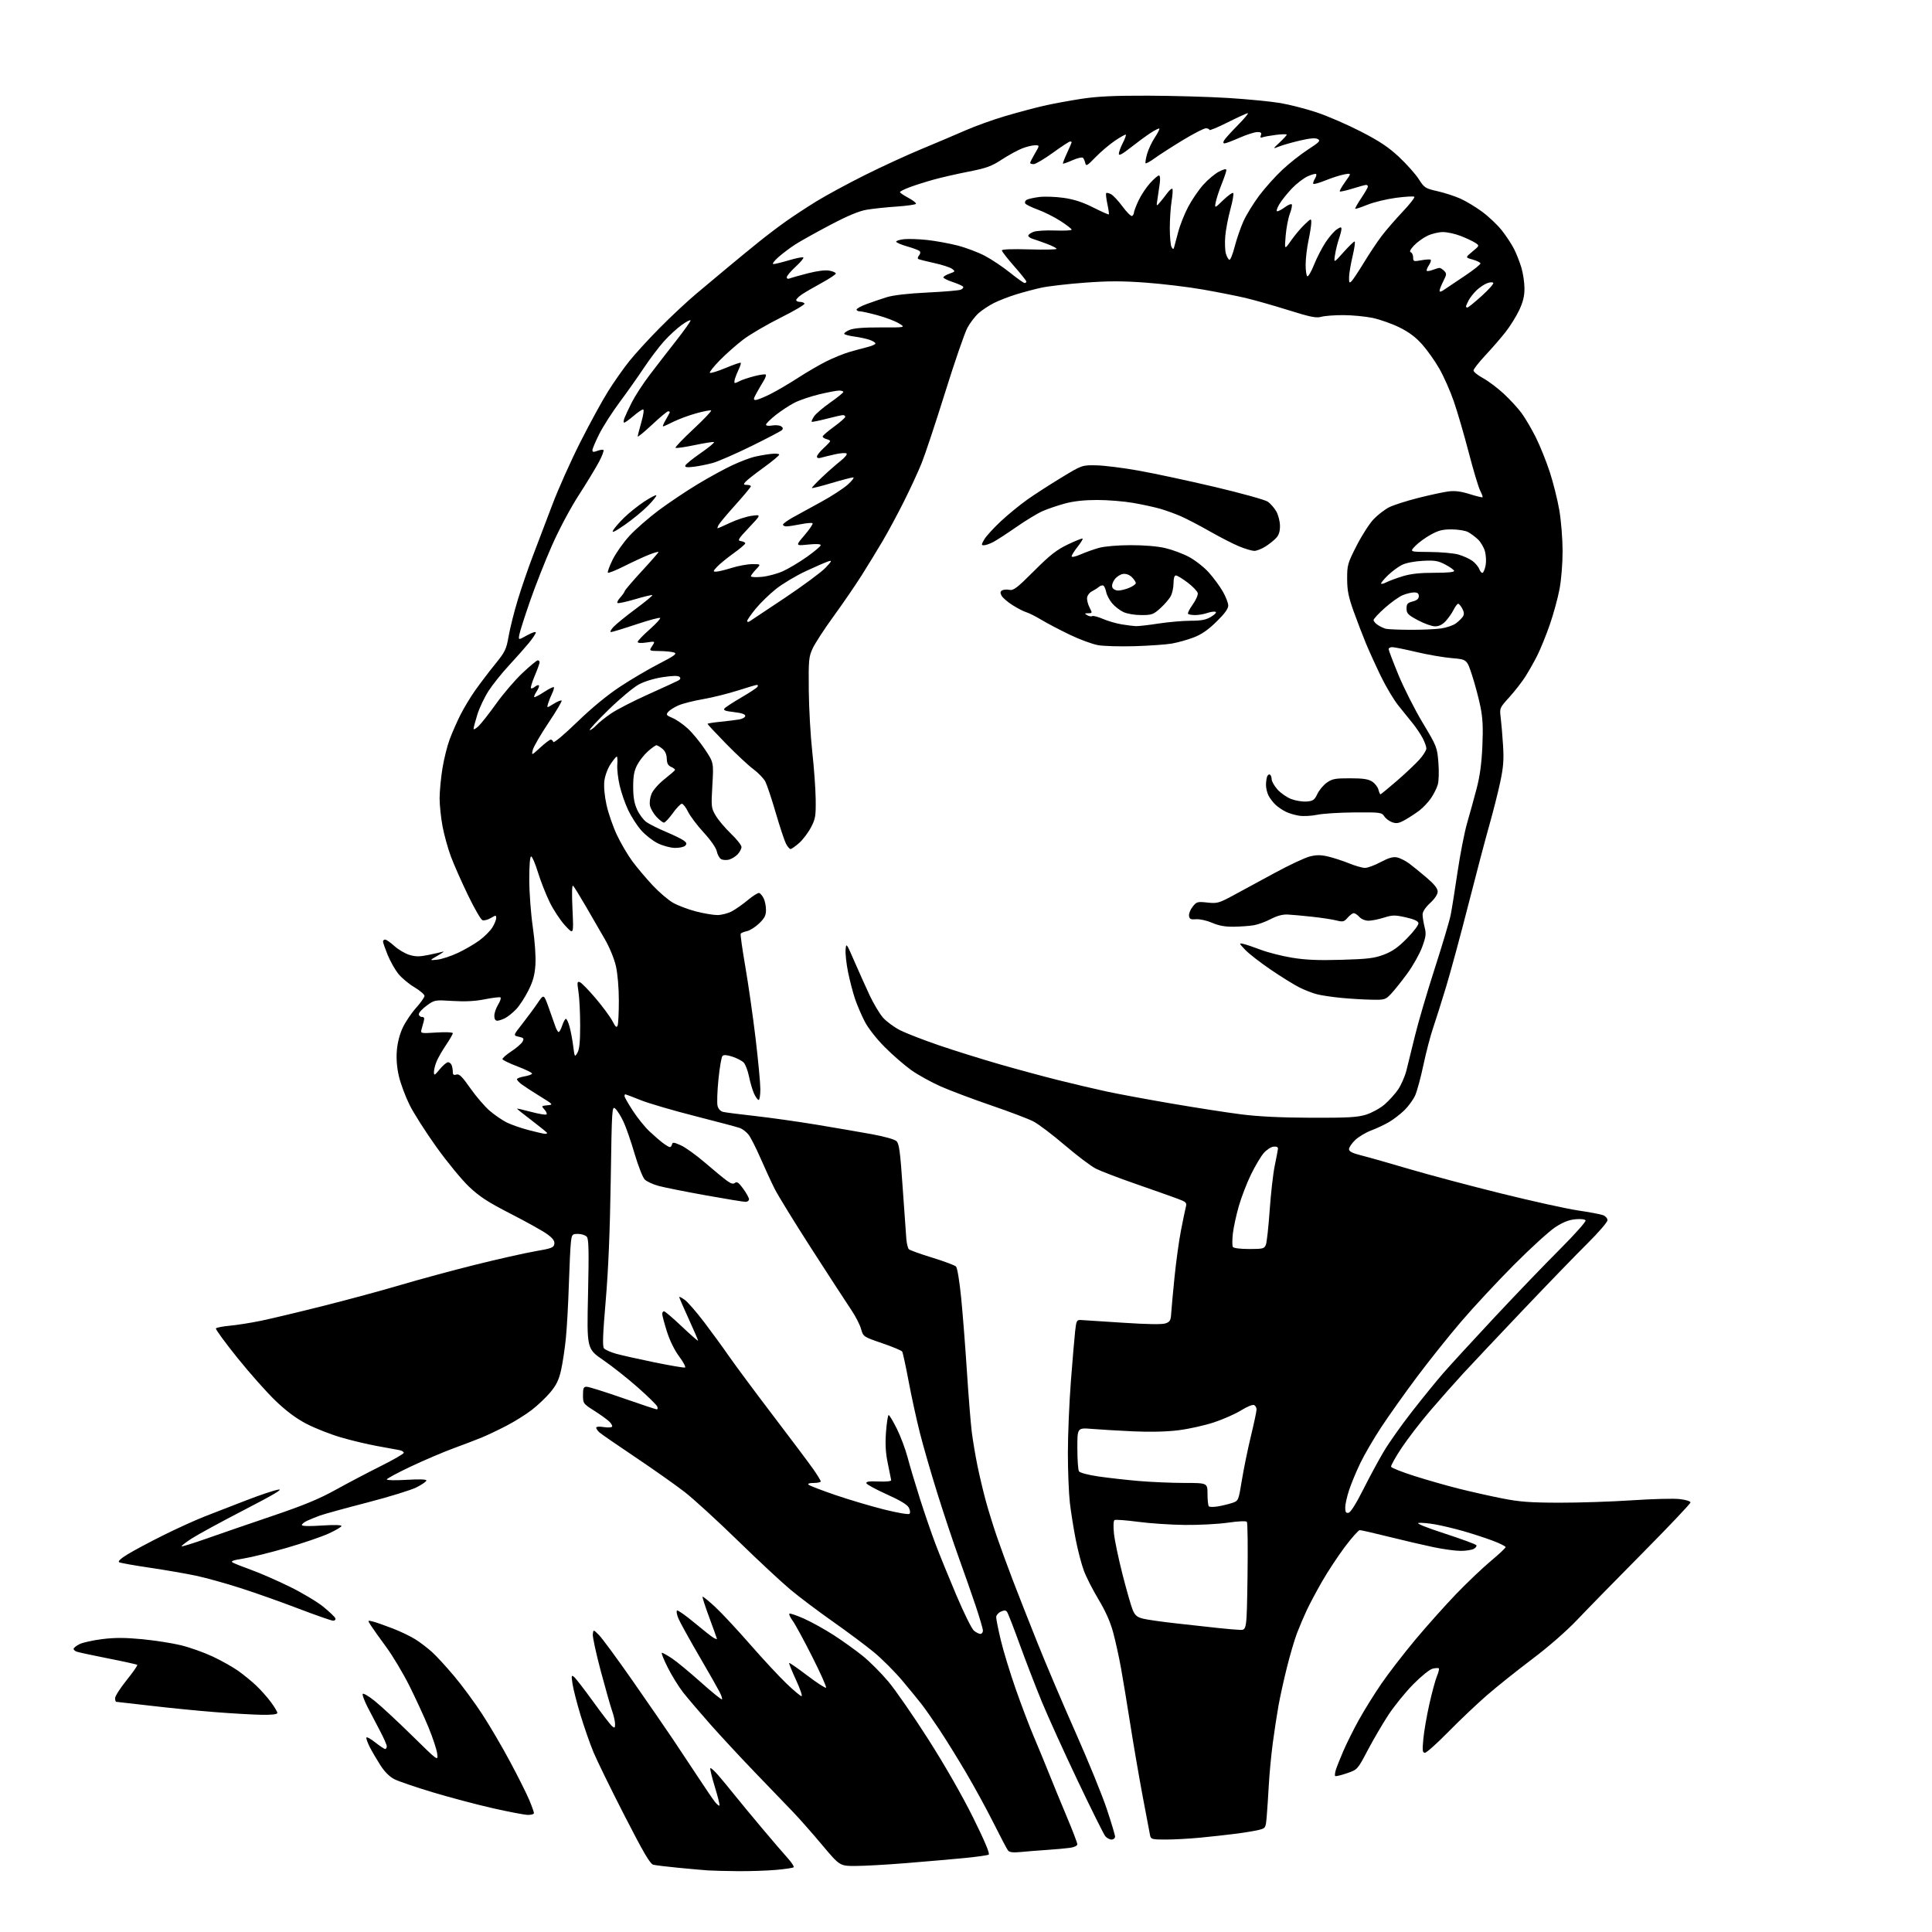 <?xml version="1.0" encoding="UTF-8" standalone="no"?>
<!-- Filename: 4018e4c2c5f3001c60cd56c075bc099b1ae4868152728f0d699adffb9a0318a6.svg -->
<!-- Created with https://svgstud.io -->
<svg
  version="1.1"
  xmlns="http://www.w3.org/2000/svg"
  xmlns:xlink="http://www.w3.org/1999/xlink"
  xmlns:svg="http://www.w3.org/2000/svg"
  xmlns:rdf="http://www.w3.org/1999/02/22-rdf-syntax-ns#"
  xmlns:cc="http://creativecommons.org/ns#"
  xmlns:dc="http://purl.org/dc/elements/1.1/"
  viewBox="0 0 1024 1024"
  width="1024"
  height="1024"
  role="img"
  aria-labelledby="titleID descID"
>
  <title id="titleID">celebrities</title>
  <desc id="descID">AI-generated SVG illustration: celebrities, created on https://svgstud.io</desc>

  <rect width="100%" height="100%" fill="white" />


  <path stroke="none" fill="black" fill-rule="evenodd" d="M391.00,991.75C384.68,991.70 377.48,991.51 375.00,991.34C372.52,991.16 365.55,990.55 359.50,989.96C353.45,989.38 347.50,988.65 346.28,988.35C344.57,987.92 341.12,982.04 330.96,962.23C323.75,948.17 316.34,933.02 314.50,928.57C312.66,924.12 309.59,915.31 307.67,908.99C305.76,902.67 303.86,895.25 303.45,892.50C302.77,887.99 302.85,887.63 304.30,888.84C305.18,889.57 309.73,895.45 314.40,901.91C319.07,908.38 323.59,914.24 324.45,914.95C325.78,916.06 326.00,915.89 326.00,913.75C326.00,912.37 325.30,909.28 324.45,906.88C323.60,904.47 320.88,894.90 318.40,885.61C315.92,876.32 314.03,867.57 314.20,866.17C314.50,863.63 314.50,863.63 317.50,866.64C319.15,868.30 327.07,879.07 335.11,890.58C343.14,902.09 352.89,916.23 356.77,922.00C360.65,927.77 366.77,937.00 370.38,942.50C373.98,948.00 377.82,953.62 378.90,954.99C379.98,956.35 381.07,957.25 381.32,956.99C381.58,956.72 380.48,952.27 378.88,947.09C377.29,941.92 376.22,937.45 376.50,937.17C376.78,936.89 378.70,938.61 380.76,941.00C382.82,943.39 386.69,948.08 389.37,951.43C392.04,954.77 398.57,962.66 403.87,968.96C409.16,975.26 415.25,982.36 417.40,984.73C419.54,987.10 421.00,989.33 420.65,989.68C420.30,990.04 416.07,990.67 411.25,991.09C406.44,991.51 397.32,991.81 391.00,991.75zM453.32,989.00C445.10,989.00 445.10,989.00 435.65,977.75C430.46,971.56 423.57,963.76 420.35,960.41C417.13,957.06 408.25,947.84 400.62,939.91C392.98,931.98 382.15,920.33 376.55,914.00C370.95,907.67 364.45,900.04 362.09,897.04C359.74,894.04 356.05,888.08 353.90,883.79C351.74,879.51 350.36,876.00 350.82,876.00C351.28,876.00 353.67,877.33 356.13,878.96C358.59,880.59 365.45,886.26 371.38,891.55C377.30,896.85 382.38,900.96 382.65,900.68C382.92,900.41 382.38,898.68 381.44,896.84C380.51,895.00 375.55,886.29 370.42,877.48C365.29,868.67 360.40,859.81 359.55,857.79C358.71,855.76 358.39,853.88 358.84,853.60C359.29,853.32 363.45,856.25 368.08,860.11C372.71,863.97 377.29,867.57 378.25,868.10C379.21,868.63 380.00,868.89 380.00,868.68C380.00,868.46 378.20,863.42 375.99,857.48C373.79,851.54 372.16,846.50 372.38,846.29C372.60,846.07 375.57,848.48 378.98,851.64C382.40,854.80 390.72,863.72 397.47,871.45C404.22,879.18 412.91,888.54 416.78,892.25C420.64,895.96 424.27,899.00 424.84,899.00C425.41,899.00 424.08,895.12 421.89,890.38C419.70,885.64 418.07,881.60 418.27,881.40C418.46,881.20 422.80,884.21 427.91,888.09C433.02,891.97 437.48,894.86 437.82,894.51C438.17,894.16 434.89,886.82 430.54,878.19C426.19,869.56 421.55,861.01 420.22,859.18C418.89,857.36 418.06,855.61 418.38,855.29C418.69,854.97 422.23,856.17 426.23,857.96C430.23,859.75 437.32,863.69 442.00,866.72C446.68,869.75 453.52,874.66 457.21,877.63C460.90,880.59 467.03,886.73 470.83,891.26C474.64,895.79 484.21,909.62 492.10,922.00C500.95,935.90 510.01,951.73 515.79,963.40C521.99,975.92 524.76,982.53 524.02,982.99C523.40,983.37 517.41,984.21 510.70,984.85C503.99,985.49 490.19,986.69 480.02,987.51C469.86,988.33 457.84,989.00 453.32,989.00zM540.94,981.61C536.97,982.00 535.06,981.77 534.30,980.83C533.71,980.10 530.29,973.62 526.70,966.44C523.11,959.25 516.51,947.16 512.05,939.58C507.58,931.99 501.18,921.67 497.83,916.64C494.48,911.61 490.35,905.70 488.65,903.50C486.96,901.30 482.30,895.61 478.30,890.85C474.31,886.09 467.54,879.31 463.27,875.78C459.00,872.25 449.20,864.93 441.50,859.52C433.80,854.11 423.68,846.49 419.01,842.59C414.33,838.69 401.73,826.95 391.00,816.50C380.28,806.05 367.64,794.50 362.94,790.84C358.23,787.18 346.53,778.92 336.94,772.48C327.35,766.05 318.71,760.09 317.75,759.24C316.79,758.39 316.00,757.25 316.00,756.72C316.00,756.14 317.62,756.00 319.94,756.37C322.11,756.72 324.12,756.62 324.41,756.15C324.70,755.68 323.94,754.37 322.72,753.26C321.50,752.14 317.91,749.58 314.75,747.58C309.15,744.03 309.00,743.82 309.00,739.47C309.00,735.72 309.31,735.00 310.93,735.00C312.00,735.00 320.61,737.70 330.08,741.00C339.55,744.30 347.67,747.00 348.12,747.00C348.57,747.00 348.68,746.32 348.36,745.49C348.04,744.67 343.44,740.14 338.14,735.45C332.84,730.75 324.57,724.20 319.76,720.90C311.02,714.90 311.02,714.90 311.67,686.00C312.18,663.19 312.05,656.76 311.04,655.55C310.33,654.70 308.26,654.00 306.44,654.00C303.29,654.00 303.10,654.21 302.61,658.25C302.32,660.59 301.82,670.83 301.50,681.00C301.18,691.17 300.46,704.00 299.90,709.50C299.35,715.00 298.21,722.54 297.37,726.25C296.19,731.43 294.87,734.15 291.67,737.97C289.38,740.71 284.94,744.92 281.82,747.32C278.70,749.73 272.62,753.52 268.32,755.74C264.02,757.97 258.25,760.71 255.50,761.84C252.75,762.98 246.00,765.56 240.50,767.58C235.00,769.60 224.76,773.97 217.75,777.28C210.74,780.59 205.00,783.68 205.00,784.14C205.00,784.60 209.72,784.69 215.50,784.34C222.18,783.93 226.00,784.06 226.00,784.68C226.00,785.23 223.64,786.87 220.75,788.33C217.86,789.79 206.05,793.42 194.50,796.41C182.95,799.39 171.70,802.50 169.50,803.30C167.30,804.11 164.26,805.35 162.75,806.05C161.24,806.75 160.00,807.76 160.00,808.30C160.00,808.91 163.86,809.01 170.50,808.57C176.73,808.15 181.00,808.24 181.00,808.79C181.00,809.29 177.96,811.09 174.25,812.79C170.54,814.49 160.53,817.91 152.00,820.38C143.47,822.85 133.16,825.41 129.09,826.05C123.30,826.98 122.06,827.45 123.44,828.23C124.41,828.77 128.87,830.53 133.35,832.15C137.83,833.76 146.90,837.72 153.50,840.96C160.10,844.19 168.17,849.01 171.43,851.67C174.68,854.33 177.53,857.06 177.76,857.75C177.98,858.44 177.45,859.00 176.57,859.00C175.69,859.00 167.44,856.12 158.24,852.61C149.03,849.09 135.19,844.18 127.47,841.71C119.76,839.23 109.19,836.29 103.97,835.18C98.76,834.07 87.75,832.16 79.50,830.94C71.25,829.73 63.91,828.42 63.19,828.04C62.33,827.59 63.86,826.14 67.69,823.79C70.89,821.83 79.35,817.31 86.50,813.75C93.65,810.19 103.55,805.69 108.50,803.75C113.45,801.82 123.35,797.98 130.50,795.21C137.65,792.44 145.30,789.88 147.50,789.53C150.38,789.06 145.34,792.06 129.50,800.25C117.40,806.51 104.88,813.32 101.67,815.40C98.46,817.47 96.02,819.36 96.25,819.59C96.48,819.81 102.48,817.95 109.58,815.45C116.69,812.94 132.37,807.55 144.43,803.46C161.02,797.84 169.19,794.46 177.93,789.61C184.30,786.09 195.01,780.45 201.75,777.09C208.49,773.73 214.00,770.55 214.00,770.01C214.00,769.48 212.99,768.84 211.75,768.60C210.51,768.35 205.22,767.39 200.00,766.45C194.78,765.51 186.00,763.42 180.50,761.79C175.00,760.17 166.90,756.97 162.50,754.69C157.02,751.84 151.86,748.01 146.12,742.52C141.51,738.11 132.38,727.84 125.84,719.70C119.30,711.56 114.17,704.54 114.44,704.10C114.71,703.65 118.04,703.00 121.83,702.65C125.62,702.30 133.03,701.13 138.30,700.04C143.56,698.96 158.59,695.37 171.69,692.07C184.78,688.77 203.15,683.80 212.50,681.01C221.85,678.23 239.40,673.48 251.50,670.45C263.60,667.43 278.00,664.18 283.50,663.23C292.41,661.69 293.53,661.26 293.81,659.30C294.04,657.69 293.02,656.31 289.98,654.10C287.71,652.45 279.05,647.62 270.75,643.37C258.71,637.20 254.25,634.31 248.71,629.09C244.89,625.48 237.08,616.00 231.36,608.02C225.64,600.03 219.18,589.90 217.02,585.50C214.85,581.10 212.34,574.35 211.44,570.50C210.35,565.85 209.98,561.26 210.33,556.82C210.67,552.65 211.85,548.08 213.48,544.63C214.92,541.60 218.10,536.89 220.55,534.16C223.00,531.44 225.00,528.59 225.00,527.84C225.00,527.08 222.56,525.01 219.58,523.22C216.59,521.44 212.74,518.20 211.02,516.03C209.30,513.85 206.79,509.37 205.44,506.06C204.10,502.75 203.00,499.58 203.00,499.02C203.00,498.46 203.51,498.00 204.13,498.00C204.75,498.00 206.97,499.55 209.07,501.44C211.16,503.33 214.74,505.44 217.02,506.12C220.31,507.11 222.39,507.11 227.13,506.13C230.41,505.46 233.86,504.67 234.79,504.39C235.73,504.11 234.47,505.06 232.00,506.49C227.50,509.09 227.50,509.09 231.75,508.64C234.08,508.39 238.98,506.80 242.62,505.09C246.26,503.39 251.42,500.40 254.07,498.45C256.72,496.50 259.82,493.41 260.95,491.59C262.08,489.76 263.00,487.50 263.00,486.58C263.00,484.99 262.82,485.00 260.11,486.59C258.52,487.53 256.53,488.03 255.69,487.71C254.84,487.39 251.37,481.36 247.97,474.31C244.57,467.26 240.51,458.08 238.96,453.91C237.41,449.74 235.43,442.60 234.57,438.05C233.71,433.50 233.00,426.79 233.00,423.14C233.01,419.49 233.68,412.35 234.50,407.27C235.33,402.19 237.07,395.21 238.37,391.76C239.67,388.30 242.20,382.55 243.98,378.99C245.77,375.42 249.29,369.57 251.80,366.00C254.32,362.43 259.05,356.20 262.31,352.17C267.77,345.44 268.36,344.22 269.59,337.17C270.32,332.95 272.50,324.29 274.44,317.91C276.37,311.54 280.01,300.96 282.52,294.41C285.04,287.86 289.64,275.75 292.75,267.50C295.86,259.25 302.50,244.40 307.50,234.50C312.50,224.60 319.13,212.45 322.24,207.50C325.34,202.55 330.39,195.35 333.47,191.50C336.54,187.65 343.88,179.63 349.78,173.67C355.68,167.72 364.32,159.64 369.00,155.72C373.68,151.80 381.32,145.40 386.00,141.50C390.68,137.60 397.88,131.69 402.00,128.37C406.12,125.04 412.65,120.09 416.50,117.36C420.35,114.63 427.61,109.86 432.64,106.76C437.67,103.66 449.13,97.44 458.10,92.95C467.08,88.46 480.74,82.16 488.46,78.97C496.18,75.77 506.66,71.32 511.75,69.09C516.84,66.85 526.29,63.45 532.75,61.54C539.21,59.64 548.33,57.20 553.00,56.12C557.67,55.04 566.67,53.37 573.00,52.40C581.71,51.07 590.32,50.66 608.50,50.71C621.70,50.75 640.83,51.30 651.00,51.93C661.17,52.57 673.55,53.77 678.50,54.60C683.45,55.44 692.19,57.68 697.92,59.59C703.64,61.49 714.15,66.05 721.26,69.71C731.16,74.80 735.90,77.96 741.49,83.18C745.51,86.94 750.21,92.21 751.94,94.90C754.92,99.55 755.43,99.88 761.85,101.33C765.58,102.17 771.07,103.95 774.06,105.29C777.05,106.63 782.29,109.79 785.69,112.32C789.10,114.84 793.74,119.26 796.02,122.14C798.30,125.03 801.20,129.43 802.47,131.94C803.74,134.45 805.50,138.94 806.39,141.93C807.27,144.92 808.00,149.87 808.00,152.93C808.00,156.99 807.22,160.13 805.15,164.50C803.58,167.80 800.35,172.97 797.97,176.00C795.60,179.03 790.81,184.55 787.33,188.27C783.85,191.99 781.00,195.63 781.00,196.36C781.00,197.09 783.26,198.91 786.03,200.42C788.79,201.92 793.73,205.63 797.01,208.67C800.28,211.70 804.55,216.34 806.48,218.97C808.42,221.61 811.80,227.37 814.00,231.77C816.20,236.16 819.53,244.43 821.40,250.13C823.26,255.83 825.55,265.00 826.49,270.50C827.42,276.00 828.20,285.68 828.21,292.00C828.22,298.56 827.52,307.25 826.58,312.24C825.68,317.05 823.34,325.57 821.39,331.18C819.44,336.78 816.47,344.10 814.79,347.43C813.11,350.77 810.24,355.83 808.43,358.67C806.62,361.51 802.80,366.41 799.95,369.55C794.81,375.23 794.78,375.31 795.41,380.39C795.76,383.20 796.31,389.82 796.65,395.10C797.13,402.82 796.83,406.67 795.11,414.71C793.93,420.22 791.38,430.30 789.44,437.11C787.50,443.92 782.52,462.77 778.38,479.00C774.25,495.23 768.88,515.02 766.47,523.00C764.05,530.98 760.93,540.84 759.54,544.92C758.14,549.01 755.86,557.76 754.46,564.36C753.07,570.97 751.10,578.24 750.10,580.51C749.09,582.78 746.52,586.34 744.39,588.42C742.25,590.50 738.59,593.32 736.24,594.70C733.90,596.07 729.63,598.09 726.74,599.17C723.86,600.26 720.04,602.55 718.25,604.27C716.46,605.99 715.00,608.15 715.00,609.07C715.00,610.32 716.76,611.20 721.73,612.45C725.43,613.38 736.79,616.60 746.98,619.62C757.17,622.63 779.00,628.44 795.50,632.53C812.00,636.62 830.41,640.69 836.42,641.57C842.43,642.46 848.39,643.58 849.67,644.07C850.95,644.55 852.00,645.76 852.00,646.74C852.00,647.73 847.23,653.25 841.41,659.02C835.58,664.78 820.17,680.71 807.16,694.40C794.15,708.10 779.94,723.17 775.58,727.90C771.23,732.63 763.42,741.44 758.24,747.49C753.06,753.53 746.15,762.50 742.89,767.41C739.62,772.33 737.11,776.83 737.30,777.41C737.50,778.00 743.02,780.19 749.58,782.28C756.14,784.37 766.67,787.39 773.00,788.98C779.33,790.57 789.67,792.90 796.00,794.15C805.46,796.02 810.88,796.43 826.50,796.46C836.95,796.48 854.27,795.91 865.00,795.19C875.73,794.46 887.09,794.17 890.25,794.54C893.46,794.90 896.00,795.69 896.00,796.32C896.00,796.94 884.63,808.94 870.74,822.98C856.84,837.01 841.20,853.00 835.98,858.50C830.23,864.56 820.77,872.81 811.99,879.43C804.02,885.44 793.23,894.07 788.00,898.61C782.77,903.15 773.62,911.85 767.64,917.93C761.67,924.02 756.10,929.00 755.25,929.00C753.95,929.00 753.81,927.90 754.39,921.75C754.75,917.76 756.19,909.44 757.58,903.25C758.96,897.07 760.78,890.38 761.61,888.40C762.44,886.41 762.89,884.55 762.61,884.27C762.32,883.99 760.83,884.07 759.30,884.44C757.71,884.83 753.25,888.44 748.95,892.81C744.80,897.04 738.90,904.33 735.84,909.00C732.78,913.67 727.85,922.10 724.89,927.72C719.50,937.94 719.50,937.94 713.83,939.88C710.70,940.95 707.93,941.60 707.67,941.33C707.40,941.07 707.55,939.65 707.99,938.17C708.43,936.70 710.23,932.16 711.99,928.08C713.75,924.00 717.46,916.57 720.22,911.58C722.99,906.59 728.33,898.00 732.09,892.50C735.85,887.00 744.00,876.43 750.21,869.00C756.42,861.58 766.22,850.62 771.99,844.64C777.77,838.66 785.98,830.85 790.24,827.30C794.51,823.74 798.00,820.46 798.00,820.00C798.00,819.55 794.96,818.03 791.25,816.63C787.54,815.22 780.55,812.95 775.72,811.56C770.90,810.18 764.08,808.55 760.58,807.94C757.08,807.33 753.16,806.99 751.86,807.18C750.41,807.39 755.75,809.56 765.72,812.81C774.64,815.71 782.19,818.50 782.50,818.99C782.80,819.49 782.17,820.37 781.09,820.95C780.01,821.53 776.90,822.00 774.18,822.00C771.45,822.00 765.01,821.12 759.86,820.05C754.71,818.98 744.09,816.50 736.25,814.55C728.41,812.60 721.43,811.00 720.73,811.00C720.03,811.00 716.46,815.01 712.79,819.90C709.12,824.80 703.71,833.01 700.76,838.15C697.81,843.29 694.13,850.20 692.58,853.50C691.03,856.80 688.70,862.29 687.40,865.70C686.11,869.11 683.73,877.21 682.11,883.70C680.48,890.19 678.47,899.33 677.63,904.00C676.79,908.67 675.42,917.67 674.58,924.00C673.75,930.33 672.81,940.23 672.50,946.00C672.18,951.77 671.68,959.30 671.39,962.73C670.85,968.93 670.82,968.97 667.17,969.90C665.15,970.41 659.67,971.32 655.00,971.92C650.33,972.52 641.84,973.45 636.14,974.00C630.45,974.55 622.24,975.00 617.91,975.00C610.55,975.00 610.01,974.85 609.56,972.75C609.30,971.51 607.48,961.95 605.53,951.50C603.58,941.05 600.64,923.92 599.00,913.43C597.35,902.94 595.16,889.66 594.12,883.93C593.08,878.19 591.23,869.76 589.99,865.19C588.50,859.66 585.92,853.86 582.28,847.82C579.28,842.83 575.78,835.99 574.52,832.62C573.25,829.26 571.29,821.77 570.16,816.00C569.02,810.23 567.63,801.45 567.05,796.50C566.48,791.55 566.00,779.67 566.00,770.09C566.00,760.52 566.72,743.42 567.59,732.09C568.46,720.77 569.48,708.80 569.85,705.50C570.48,699.90 570.69,699.51 573.01,699.64C574.38,699.72 584.39,700.37 595.26,701.08C608.24,701.94 615.95,702.05 617.76,701.42C620.13,700.59 620.54,699.86 620.77,695.98C620.92,693.52 621.72,684.81 622.55,676.64C623.38,668.47 624.90,657.44 625.94,652.14C626.97,646.84 628.12,641.31 628.49,639.85C629.12,637.38 628.81,637.07 623.83,635.23C620.90,634.14 611.08,630.67 602.00,627.51C592.92,624.36 583.39,620.71 580.82,619.41C578.25,618.10 570.82,612.49 564.32,606.94C557.82,601.38 550.31,595.71 547.64,594.34C544.97,592.98 534.95,589.18 525.38,585.90C515.81,582.63 503.82,578.12 498.74,575.89C493.66,573.65 486.58,569.74 483.00,567.20C479.43,564.66 473.12,559.18 468.99,555.04C464.59,550.62 460.19,545.02 458.36,541.50C456.65,538.20 454.32,532.78 453.19,529.45C452.07,526.13 450.41,519.77 449.50,515.32C448.60,510.87 448.01,505.49 448.18,503.37C448.49,499.61 448.62,499.78 452.83,509.50C455.22,515.00 458.87,523.13 460.94,527.56C463.02,531.99 466.21,537.31 468.02,539.38C469.84,541.44 473.95,544.46 477.15,546.08C480.35,547.69 489.61,551.28 497.74,554.06C505.86,556.83 520.15,561.30 529.50,564.00C538.85,566.69 552.97,570.51 560.88,572.49C568.78,574.47 580.26,577.17 586.38,578.49C592.49,579.81 608.08,582.70 621.00,584.91C633.92,587.13 650.58,589.71 658.00,590.65C667.09,591.80 679.18,592.38 695.00,592.43C714.52,592.49 719.44,592.21 724.03,590.79C727.07,589.84 731.46,587.44 733.79,585.45C736.12,583.45 739.35,579.89 740.97,577.54C742.59,575.18 744.60,570.61 745.43,567.38C746.27,564.14 748.30,555.88 749.96,549.00C751.62,542.12 756.31,526.15 760.38,513.50C764.46,500.85 768.28,488.02 768.88,485.00C769.48,481.98 771.12,471.73 772.52,462.24C773.92,452.75 776.21,441.05 777.60,436.24C779.00,431.43 781.26,423.23 782.63,418.00C784.38,411.33 785.29,404.62 785.69,395.46C786.13,385.52 785.88,380.53 784.64,374.46C783.75,370.08 781.78,362.68 780.26,358.00C777.50,349.50 777.50,349.50 769.50,348.82C765.10,348.45 756.62,346.99 750.66,345.57C744.70,344.16 738.96,343.00 737.91,343.00C736.86,343.00 736.00,343.47 736.00,344.04C736.00,344.61 738.34,350.75 741.19,357.68C744.05,364.61 749.83,376.04 754.05,383.08C761.55,395.60 761.73,396.07 762.38,404.19C762.75,408.92 762.61,413.97 762.04,415.91C761.49,417.79 759.86,421.04 758.41,423.13C756.96,425.22 754.23,428.11 752.35,429.55C750.47,430.98 747.09,433.20 744.83,434.48C741.52,436.37 740.21,436.62 737.94,435.83C736.39,435.29 734.49,433.87 733.71,432.68C732.35,430.60 731.62,430.50 717.89,430.60C709.98,430.66 701.09,431.22 698.14,431.85C695.20,432.47 690.92,432.70 688.64,432.36C686.36,432.01 683.15,431.06 681.50,430.24C679.85,429.43 677.44,427.81 676.15,426.63C674.87,425.46 673.18,423.28 672.40,421.80C671.63,420.31 671.00,417.76 671.00,416.13C671.00,414.50 671.27,412.45 671.60,411.59C671.94,410.72 672.61,410.26 673.10,410.56C673.60,410.87 674.00,411.98 674.00,413.02C674.00,414.07 675.37,416.49 677.05,418.40C678.72,420.31 682.02,422.61 684.38,423.51C686.73,424.41 690.42,425.00 692.58,424.82C695.98,424.54 696.72,424.02 698.21,420.84C699.16,418.83 701.41,416.13 703.21,414.84C706.08,412.80 707.65,412.50 715.56,412.51C722.50,412.52 725.25,412.93 727.29,414.27C728.76,415.24 730.25,417.14 730.59,418.51C730.94,419.88 731.42,421.00 731.67,421.00C731.92,421.00 735.81,417.81 740.31,413.92C744.82,410.02 750.19,404.96 752.25,402.67C754.31,400.38 756.00,397.69 756.00,396.71C756.00,395.73 755.11,393.25 754.03,391.21C752.95,389.17 750.59,385.65 748.78,383.40C746.98,381.14 743.56,376.90 741.18,373.97C738.81,371.04 734.66,364.11 731.97,358.57C729.28,353.03 725.67,345.12 723.97,341.00C722.26,336.88 719.33,329.23 717.45,324.00C714.71,316.35 714.04,313.00 714.02,306.80C714.00,299.50 714.27,298.57 719.04,289.21C721.81,283.77 725.88,277.45 728.07,275.16C730.27,272.88 733.94,270.05 736.22,268.89C738.51,267.72 745.44,265.49 751.63,263.93C757.81,262.36 765.04,260.81 767.69,260.47C771.15,260.03 774.31,260.42 778.96,261.89C782.51,263.00 785.58,263.75 785.78,263.55C785.98,263.35 785.41,261.77 784.52,260.04C783.62,258.30 780.89,249.18 778.44,239.76C775.99,230.34 772.43,218.16 770.54,212.70C768.65,207.24 765.20,199.45 762.87,195.39C760.54,191.32 756.45,185.54 753.76,182.53C750.36,178.71 746.71,175.98 741.69,173.51C737.74,171.57 731.35,169.31 727.50,168.50C723.65,167.70 716.67,167.03 711.99,167.02C707.31,167.01 702.05,167.41 700.29,167.92C697.66,168.67 694.54,168.04 682.80,164.36C674.93,161.90 664.68,158.99 660.01,157.89C655.34,156.80 645.22,154.80 637.51,153.45C629.80,152.09 616.19,150.46 607.25,149.80C594.61,148.88 587.39,148.89 574.75,149.84C565.81,150.51 555.58,151.70 552.00,152.47C548.42,153.25 542.35,154.86 538.50,156.06C534.65,157.25 529.38,159.30 526.79,160.61C524.19,161.92 520.57,164.32 518.73,165.93C516.90,167.54 514.21,171.03 512.77,173.68C511.33,176.33 506.01,191.73 500.97,207.89C495.92,224.06 490.30,240.98 488.48,245.49C486.66,250.00 482.45,259.11 479.13,265.73C475.82,272.35 470.76,281.76 467.89,286.63C465.02,291.51 459.97,299.77 456.66,305.00C453.35,310.23 446.67,319.97 441.81,326.65C436.95,333.34 431.97,340.99 430.74,343.65C428.66,348.14 428.51,349.79 428.67,366.00C428.77,375.62 429.60,390.25 430.52,398.50C431.44,406.75 432.25,418.00 432.33,423.50C432.45,432.55 432.21,433.99 429.80,438.59C428.33,441.39 425.51,445.10 423.53,446.84C421.55,448.58 419.51,450.00 418.99,450.00C418.47,450.00 417.38,448.71 416.56,447.12C415.75,445.54 413.32,438.20 411.16,430.82C409.01,423.43 406.53,416.00 405.66,414.30C404.78,412.60 401.91,409.62 399.28,407.66C396.65,405.71 390.11,399.61 384.75,394.11C379.39,388.61 375.00,383.91 375.00,383.67C375.00,383.43 378.04,382.93 381.75,382.56C385.46,382.19 389.96,381.64 391.75,381.33C393.54,381.03 395.00,380.17 395.00,379.44C395.00,378.54 393.01,377.87 388.99,377.42C384.35,376.89 383.21,376.45 384.01,375.49C384.57,374.81 388.60,372.18 392.94,369.66C397.29,367.13 401.13,364.60 401.48,364.03C401.83,363.46 401.72,363.00 401.23,363.00C400.74,363.00 396.14,364.35 391.01,366.00C385.89,367.64 377.60,369.70 372.60,370.57C367.59,371.43 361.70,372.93 359.50,373.91C357.30,374.88 354.88,376.42 354.13,377.34C352.91,378.81 353.17,379.17 356.45,380.54C358.47,381.39 362.14,383.93 364.59,386.19C367.04,388.45 371.12,393.42 373.66,397.24C378.27,404.18 378.27,404.18 377.57,416.14C376.90,427.70 376.96,428.25 379.35,432.30C380.71,434.61 384.34,438.91 387.41,441.85C390.49,444.80 393.00,447.98 393.00,448.92C393.00,449.85 392.09,451.60 390.97,452.80C389.86,454.00 387.76,455.27 386.32,455.64C384.87,456.00 382.98,455.85 382.12,455.30C381.25,454.76 380.26,452.91 379.91,451.21C379.53,449.37 376.72,445.33 373.02,441.30C369.58,437.56 365.83,432.59 364.68,430.25C363.54,427.91 362.06,426.00 361.39,426.00C360.73,426.00 358.57,428.25 356.60,431.00C354.62,433.75 352.51,436.00 351.90,436.00C351.30,436.00 349.53,434.64 347.97,432.97C346.42,431.31 344.86,428.65 344.52,427.08C344.15,425.40 344.50,422.75 345.35,420.70C346.18,418.72 349.15,415.36 352.16,412.99C355.10,410.67 357.61,408.49 357.75,408.13C357.89,407.77 356.99,407.03 355.75,406.49C354.08,405.76 353.47,404.61 353.40,402.08C353.33,399.82 352.53,398.04 351.04,396.83C349.80,395.82 348.39,395.00 347.92,395.00C347.45,395.00 345.45,396.42 343.48,398.16C341.50,399.89 338.92,403.15 337.74,405.41C336.11,408.53 335.60,411.29 335.60,417.00C335.60,422.45 336.16,425.75 337.67,429.09C338.81,431.62 341.04,434.60 342.62,435.72C344.21,436.84 348.88,439.17 353.00,440.91C357.12,442.64 361.38,444.72 362.45,445.53C364.00,446.71 364.14,447.26 363.15,448.25C362.46,448.94 359.98,449.46 357.63,449.41C355.28,449.36 351.19,448.24 348.55,446.92C345.91,445.60 341.99,442.52 339.84,440.08C337.69,437.64 334.60,432.86 332.99,429.47C331.37,426.08 329.32,420.19 328.44,416.40C327.56,412.60 326.99,407.59 327.18,405.25C327.36,402.91 327.23,401.00 326.89,401.00C326.55,401.00 325.06,402.83 323.58,405.06C322.04,407.39 320.65,411.18 320.32,413.95C319.97,416.91 320.42,421.81 321.47,426.64C322.42,430.96 324.89,438.10 326.95,442.50C329.02,446.90 332.74,453.23 335.22,456.57C337.70,459.91 342.52,465.62 345.94,469.27C349.35,472.92 354.25,477.10 356.82,478.54C359.40,479.99 364.83,482.04 368.91,483.09C372.99,484.14 378.07,485.00 380.20,485.00C382.33,485.00 385.75,484.13 387.79,483.07C389.83,482.01 393.70,479.29 396.40,477.03C399.09,474.78 401.79,473.10 402.40,473.30C403.00,473.49 404.06,474.75 404.74,476.08C405.41,477.41 405.98,480.17 405.99,482.20C406.00,485.15 405.27,486.62 402.41,489.39C400.43,491.31 397.51,493.17 395.92,493.52C394.33,493.87 392.82,494.48 392.58,494.87C392.34,495.26 393.45,503.16 395.05,512.43C396.65,521.69 399.09,538.78 400.48,550.40C401.86,562.03 403.00,574.12 403.00,577.27C403.00,580.42 402.60,583.00 402.11,583.00C401.63,583.00 400.55,581.54 399.71,579.75C398.88,577.96 397.66,573.87 397.01,570.66C396.36,567.45 395.07,564.07 394.15,563.15C393.23,562.23 390.56,560.84 388.21,560.07C385.35,559.12 383.61,558.99 382.93,559.67C382.38,560.22 381.42,565.81 380.79,572.09C380.16,578.36 379.95,584.69 380.32,586.14C380.72,587.74 381.87,588.99 383.24,589.32C384.48,589.63 392.02,590.60 400.00,591.48C407.98,592.37 422.60,594.43 432.50,596.06C442.40,597.70 455.68,599.98 462.00,601.13C468.85,602.38 474.18,603.89 475.19,604.86C476.57,606.21 477.16,610.63 478.44,629.50C479.31,642.15 480.18,654.45 480.39,656.84C480.60,659.22 481.20,661.60 481.72,662.12C482.24,662.64 487.80,664.64 494.08,666.57C500.36,668.50 506.04,670.62 506.71,671.29C507.40,671.97 508.58,679.22 509.45,688.00C510.29,696.52 511.66,714.08 512.49,727.00C513.33,739.92 514.48,754.24 515.04,758.82C515.61,763.39 516.97,771.49 518.06,776.82C519.15,782.14 521.14,790.55 522.49,795.50C523.84,800.45 526.49,809.00 528.38,814.50C530.27,820.00 534.06,830.35 536.79,837.50C539.53,844.65 545.42,859.64 549.90,870.82C554.37,881.99 563.46,903.37 570.10,918.31C576.74,933.26 584.16,951.44 586.59,958.71C589.01,965.97 591.00,972.61 591.00,973.46C591.00,974.31 590.17,975.00 589.15,975.00C588.14,975.00 586.65,974.21 585.84,973.25C585.03,972.29 578.48,959.12 571.28,944.00C564.08,928.88 555.50,909.98 552.21,902.00C548.93,894.02 543.63,880.30 540.44,871.50C537.25,862.70 534.24,854.96 533.74,854.31C533.07,853.41 532.24,853.39 530.42,854.22C529.09,854.82 528.00,856.15 528.00,857.17C528.00,858.18 529.09,863.63 530.43,869.26C531.76,874.89 535.31,886.52 538.31,895.10C541.31,903.68 545.65,915.11 547.95,920.49C550.25,925.88 553.87,934.67 556.01,940.02C558.14,945.38 562.39,955.70 565.44,962.96C568.50,970.21 571.00,976.75 571.00,977.49C571.00,978.27 569.44,979.05 567.25,979.37C565.19,979.67 559.67,980.17 555.00,980.49C550.33,980.80 544.00,981.30 540.94,981.61zM279.75,961.93C277.96,961.90 269.52,960.28 261.00,958.35C252.47,956.41 238.17,952.61 229.21,949.91C220.25,947.21 211.15,944.10 208.99,942.99C206.45,941.70 203.82,939.06 201.58,935.55C199.67,932.57 197.15,928.26 195.99,925.99C194.83,923.71 194.02,921.44 194.19,920.95C194.36,920.45 196.48,921.61 198.89,923.52C201.31,925.43 203.67,927.00 204.14,927.00C204.61,927.00 205.00,926.36 205.00,925.58C205.00,924.80 203.36,921.09 201.37,917.33C199.37,913.57 196.41,907.90 194.79,904.73C193.17,901.55 192.02,898.45 192.22,897.84C192.42,897.23 195.27,898.87 198.55,901.49C201.82,904.11 210.74,912.38 218.36,919.87C232.23,933.50 232.23,933.50 231.73,929.50C231.46,927.30 229.38,921.00 227.11,915.50C224.84,910.00 220.28,900.10 216.98,893.50C213.68,886.90 208.17,877.67 204.73,873.00C201.29,868.33 197.64,863.20 196.63,861.61C194.77,858.73 194.77,858.73 197.62,859.44C199.19,859.83 203.87,861.47 208.03,863.07C212.18,864.67 217.66,867.30 220.20,868.91C222.74,870.52 226.69,873.53 228.98,875.60C231.27,877.67 236.58,883.45 240.76,888.43C244.95,893.42 251.62,902.46 255.57,908.53C259.53,914.59 266.18,925.92 270.34,933.71C274.51,941.49 279.06,950.58 280.46,953.90C281.86,957.22 283.00,960.40 283.00,960.97C283.00,961.54 281.54,961.97 279.75,961.93zM138.75,908.88C134.21,908.81 123.08,908.17 114.00,907.46C104.92,906.75 89.57,905.23 79.89,904.08C70.20,902.94 61.99,902.00 61.64,902.00C61.29,902.00 61.00,901.13 61.00,900.06C61.00,898.99 63.75,894.70 67.12,890.51C70.48,886.33 73.02,882.69 72.76,882.42C72.49,882.16 65.52,880.61 57.26,878.99C49.01,877.36 41.52,875.75 40.63,875.41C39.73,875.07 39.00,874.40 39.00,873.92C39.00,873.44 40.38,872.34 42.07,871.46C43.76,870.59 49.21,869.38 54.19,868.76C60.93,867.93 66.33,867.95 75.37,868.81C82.04,869.46 91.28,870.89 95.89,872.01C100.51,873.13 108.08,875.82 112.72,877.99C117.36,880.16 123.48,883.61 126.33,885.64C129.17,887.67 133.45,891.17 135.82,893.42C138.20,895.66 141.69,899.59 143.57,902.13C145.46,904.68 147.00,907.27 147.00,907.88C147.00,908.63 144.23,908.96 138.75,908.88zM519.61,866.00C520.37,866.00 520.99,865.21 520.97,864.25C520.95,863.29 519.20,857.33 517.08,851.00C514.95,844.67 510.92,833.16 508.12,825.42C505.32,817.68 500.30,802.60 496.95,791.92C493.60,781.24 489.38,766.65 487.57,759.50C485.76,752.35 483.05,739.94 481.55,731.91C480.05,723.89 478.52,716.88 478.16,716.34C477.80,715.79 473.01,713.80 467.53,711.92C457.56,708.50 457.56,708.50 456.36,704.32C455.71,702.02 453.39,697.52 451.22,694.32C449.05,691.12 439.73,676.80 430.52,662.50C421.31,648.20 412.32,633.58 410.53,630.00C408.74,626.42 405.37,619.11 403.03,613.74C400.69,608.38 397.87,602.83 396.76,601.42C395.65,600.01 393.64,598.43 392.30,597.92C390.96,597.41 380.31,594.58 368.64,591.61C356.96,588.65 343.91,584.83 339.63,583.12C335.35,581.40 331.66,580.00 331.42,580.00C331.19,580.00 331.00,580.44 331.00,580.97C331.00,581.50 332.99,584.99 335.42,588.72C337.84,592.45 341.78,597.34 344.17,599.59C346.55,601.83 349.80,604.65 351.38,605.84C352.97,607.03 354.63,608.00 355.06,608.00C355.50,608.00 356.00,607.34 356.18,606.54C356.45,605.31 357.21,605.40 360.90,607.06C363.32,608.15 369.08,612.29 373.70,616.27C378.32,620.25 383.50,624.51 385.20,625.75C387.48,627.41 388.63,627.72 389.59,626.93C390.57,626.11 391.61,626.86 393.94,630.08C395.62,632.40 397.00,634.91 397.00,635.65C397.00,636.39 396.16,637.00 395.14,637.00C394.11,637.00 384.55,635.43 373.89,633.52C363.22,631.60 352.06,629.37 349.07,628.56C346.09,627.75 342.78,626.22 341.72,625.17C340.67,624.11 338.24,617.92 336.32,611.40C334.41,604.88 331.76,597.25 330.42,594.43C329.09,591.62 327.17,588.56 326.15,587.64C324.36,586.02 324.29,587.14 323.70,625.73C323.29,652.56 322.42,673.28 321.04,689.39C319.50,707.34 319.27,713.62 320.12,714.65C320.75,715.40 323.57,716.67 326.38,717.47C329.20,718.27 338.36,720.33 346.75,722.05C355.13,723.76 362.46,725.01 363.04,724.82C363.61,724.63 362.25,722.02 360.02,719.02C357.52,715.68 355.00,710.55 353.48,705.74C352.11,701.42 351.00,697.24 351.00,696.45C351.00,695.65 351.42,695.00 351.93,695.00C352.45,695.00 356.72,698.65 361.43,703.11C366.15,707.57 370.00,710.93 370.00,710.58C370.00,710.23 367.75,705.02 365.00,699.00C362.25,692.98 360.00,687.79 360.00,687.46C360.00,687.13 361.30,687.79 362.88,688.91C364.46,690.04 369.10,695.36 373.19,700.73C377.27,706.10 383.27,714.33 386.50,719.00C389.74,723.67 400.21,737.76 409.76,750.30C419.32,762.85 428.91,775.63 431.07,778.72C433.23,781.81 435.00,784.71 435.00,785.17C435.00,785.62 433.33,786.00 431.30,786.00C429.00,786.00 427.96,786.35 428.55,786.93C429.07,787.44 435.45,789.89 442.72,792.38C449.99,794.86 461.62,798.32 468.56,800.06C475.70,801.84 481.56,802.84 482.05,802.35C482.55,801.85 482.40,800.45 481.71,799.11C480.89,797.51 477.14,795.24 470.06,792.06C464.32,789.48 459.44,786.83 459.22,786.16C458.92,785.26 460.63,785.02 465.66,785.22C469.81,785.39 472.44,785.11 472.34,784.50C472.25,783.95 471.45,779.97 470.56,775.65C469.37,769.90 469.12,765.43 469.61,758.90C469.98,754.01 470.61,750.00 471.01,750.00C471.40,750.00 473.35,753.26 475.34,757.25C477.33,761.24 479.90,768.10 481.06,772.50C482.22,776.90 485.18,786.80 487.63,794.50C490.08,802.20 493.80,813.00 495.89,818.50C497.98,824.00 502.93,836.15 506.89,845.50C510.85,854.85 515.02,863.29 516.16,864.25C517.29,865.21 518.85,866.00 519.61,866.00zM657.15,863.87C660.79,864.00 660.79,864.00 661.21,835.75C661.43,820.21 661.28,807.10 660.86,806.60C660.42,806.07 656.26,806.26 650.80,807.05C645.69,807.79 635.42,808.33 628.00,808.25C620.58,808.17 609.37,807.42 603.11,806.58C596.84,805.75 591.27,805.33 590.73,805.67C590.14,806.03 590.02,808.85 590.42,812.77C590.78,816.35 592.83,826.12 594.96,834.48C597.10,842.85 599.52,851.31 600.35,853.29C601.54,856.14 602.64,857.09 605.67,857.89C607.78,858.44 615.80,859.59 623.50,860.44C631.20,861.29 641.10,862.38 645.50,862.86C649.90,863.34 655.14,863.79 657.15,863.87zM714.75,801.81C715.85,801.61 718.74,797.02 722.53,789.49C725.84,782.90 730.78,773.76 733.50,769.19C736.22,764.62 742.91,755.17 748.37,748.19C753.82,741.21 761.20,732.12 764.78,728.00C768.36,723.88 780.53,710.60 791.84,698.50C803.14,686.40 818.84,670.06 826.72,662.19C834.60,654.32 840.75,647.41 840.39,646.83C840.01,646.21 837.72,645.96 834.88,646.24C831.47,646.57 828.30,647.83 824.26,650.49C821.09,652.57 811.27,661.52 802.44,670.38C793.61,679.25 780.98,692.82 774.38,700.55C767.77,708.27 757.18,721.55 750.83,730.05C744.48,738.55 736.04,750.43 732.08,756.45C728.11,762.47 723.13,771.02 721.00,775.45C718.87,779.88 716.20,786.30 715.07,789.72C713.93,793.14 713.00,797.33 713.00,799.04C713.00,801.46 713.39,802.07 714.75,801.81zM645.47,798.43C647.69,798.06 651.06,797.25 652.96,796.63C656.42,795.50 656.42,795.50 658.22,784.50C659.21,778.45 661.36,767.95 663.01,761.17C664.65,754.39 666.00,748.03 666.00,747.03C666.00,746.03 665.37,744.97 664.60,744.68C663.84,744.38 660.78,745.66 657.80,747.52C654.83,749.38 648.37,752.24 643.45,753.87C638.53,755.51 630.03,757.40 624.56,758.07C618.16,758.86 609.61,759.06 600.56,758.64C592.83,758.28 583.01,757.70 578.75,757.35C571.00,756.71 571.00,756.71 571.02,767.61C571.02,773.60 571.41,779.10 571.88,779.84C572.36,780.60 576.72,781.75 582.11,782.54C587.28,783.30 596.90,784.38 603.50,784.95C610.10,785.52 621.01,785.98 627.75,785.99C640.00,786.00 640.00,786.00 640.00,791.83C640.00,795.04 640.32,797.99 640.72,798.38C641.11,798.78 643.25,798.80 645.47,798.43zM662.08,662.00C669.41,662.00 670.11,661.82 670.94,659.75C671.43,658.51 672.33,650.30 672.95,641.50C673.57,632.70 674.76,622.12 675.61,618.00C676.46,613.88 677.23,609.83 677.33,609.00C677.45,607.97 676.72,607.58 675.00,607.75C673.62,607.89 671.26,609.44 669.75,611.21C668.24,612.97 665.23,618.05 663.06,622.49C660.89,626.93 657.99,634.44 656.62,639.18C655.25,643.93 653.82,650.51 653.44,653.81C653.07,657.11 653.07,660.30 653.44,660.90C653.84,661.55 657.39,662.00 662.08,662.00zM288.75,600.94C289.44,600.98 290.00,600.80 290.00,600.54C290.00,600.29 286.40,597.35 282.00,594.00C277.60,590.65 274.00,587.78 274.00,587.61C274.00,587.45 277.38,588.22 281.51,589.32C285.63,590.42 289.31,591.03 289.67,590.67C290.03,590.31 289.53,589.14 288.57,588.08C286.87,586.20 286.92,586.13 290.11,585.82C293.38,585.50 293.34,585.46 286.12,581.00C282.11,578.52 277.74,575.68 276.41,574.68C275.09,573.68 274.00,572.48 274.00,572.02C274.00,571.55 275.80,570.87 278.00,570.50C280.20,570.13 282.00,569.45 282.00,569.00C282.00,568.54 278.54,566.85 274.30,565.24C270.07,563.63 266.48,561.90 266.32,561.40C266.17,560.91 268.26,559.05 270.97,557.27C273.68,555.50 276.37,553.17 276.95,552.10C277.85,550.41 277.59,550.07 274.97,549.49C271.96,548.83 271.96,548.83 276.81,542.67C279.48,539.27 283.13,534.33 284.93,531.67C288.21,526.84 288.21,526.84 290.69,533.67C292.05,537.43 293.65,541.96 294.25,543.75C294.85,545.54 295.68,547.00 296.09,547.00C296.51,547.00 297.36,545.42 298.00,543.50C298.64,541.58 299.51,540.00 299.95,540.00C300.38,540.00 301.26,541.91 301.90,544.25C302.54,546.59 303.40,551.20 303.82,554.50C304.56,560.35 304.61,560.44 306.04,558.00C307.10,556.18 307.50,552.22 307.50,543.50C307.50,536.90 307.10,528.90 306.61,525.73C305.82,520.58 305.90,520.02 307.36,520.58C308.26,520.93 312.03,524.80 315.75,529.18C319.46,533.56 323.44,538.97 324.60,541.19C326.25,544.37 326.83,544.87 327.35,543.54C327.71,542.60 328.00,536.67 328.00,530.37C328.00,523.61 327.36,516.10 326.45,512.09C325.56,508.17 323.09,502.15 320.63,497.89C318.29,493.83 313.76,486.00 310.57,480.50C307.39,475.00 304.33,470.05 303.79,469.50C303.14,468.84 303.02,473.08 303.43,482.00C304.07,495.50 304.07,495.50 299.48,490.50C296.95,487.75 293.25,482.13 291.26,478.02C289.27,473.91 286.48,466.79 285.07,462.20C283.66,457.60 282.05,453.89 281.50,453.93C280.89,453.99 280.51,458.82 280.52,466.26C280.53,472.99 281.37,484.28 282.39,491.34C283.50,499.00 284.06,507.06 283.78,511.34C283.42,516.79 282.53,520.05 280.05,525.00C278.26,528.58 275.38,533.00 273.65,534.84C271.92,536.67 269.28,538.81 267.80,539.59C266.31,540.36 264.40,541.00 263.55,541.00C262.54,541.00 262.00,540.08 262.00,538.37C262.00,536.92 262.91,534.26 264.03,532.45C265.15,530.64 265.70,528.93 265.25,528.65C264.80,528.38 261.07,528.82 256.97,529.64C251.79,530.67 246.57,530.94 239.94,530.53C230.48,529.94 230.35,529.96 226.19,532.97C223.89,534.65 222.00,536.68 222.00,537.51C222.00,538.33 222.73,539.00 223.62,539.00C224.81,539.00 225.07,539.59 224.61,541.25C224.27,542.49 223.73,544.47 223.41,545.64C222.85,547.74 223.02,547.78 231.42,547.25C236.26,546.95 240.00,547.11 240.00,547.62C240.00,548.12 238.38,550.93 236.41,553.86C234.43,556.79 232.18,560.71 231.41,562.56C230.63,564.42 230.00,566.95 230.00,568.20C230.00,570.22 230.32,570.07 233.07,566.73C234.76,564.68 236.74,563.00 237.47,563.00C238.19,563.00 239.06,563.71 239.39,564.58C239.73,565.45 240.00,567.06 240.00,568.15C240.00,569.64 240.47,569.99 241.89,569.53C243.40,569.06 244.91,570.54 249.31,576.82C252.35,581.16 256.97,586.53 259.57,588.75C262.17,590.98 266.22,593.75 268.55,594.92C270.89,596.08 276.10,597.91 280.15,598.96C284.19,600.02 288.06,600.91 288.75,600.94zM726.85,529.86C722.81,529.79 715.67,529.36 711.00,528.91C706.33,528.47 700.53,527.61 698.13,527.01C695.72,526.40 691.45,524.75 688.63,523.32C685.81,521.90 679.00,517.67 673.50,513.93C668.00,510.19 661.92,505.47 660.00,503.44C656.66,499.91 656.61,499.77 659.00,500.29C660.38,500.59 664.57,502.00 668.32,503.43C672.08,504.85 679.50,506.74 684.82,507.61C692.02,508.79 698.72,509.08 711.00,508.72C724.98,508.31 728.42,507.89 733.50,505.97C738.02,504.25 741.06,502.11 745.81,497.28C749.37,493.66 751.98,490.16 751.81,489.25C751.60,488.16 749.41,487.17 745.04,486.20C739.27,484.92 738.03,484.94 733.45,486.38C730.63,487.27 726.97,488.00 725.32,488.00C723.58,488.00 721.55,487.16 720.50,486.00C719.50,484.90 718.17,484.00 717.53,484.00C716.88,484.00 715.42,485.09 714.26,486.41C712.38,488.58 711.77,488.73 708.33,487.86C706.22,487.32 700.45,486.44 695.50,485.90C690.55,485.36 684.70,484.83 682.50,484.72C679.82,484.59 676.84,485.39 673.50,487.14C670.75,488.57 666.70,490.05 664.50,490.41C662.30,490.78 657.58,491.12 654.00,491.18C649.37,491.25 646.05,490.66 642.46,489.11C639.65,487.89 635.89,487.06 633.96,487.22C631.12,487.45 630.45,487.13 630.21,485.44C630.04,484.31 630.90,482.12 632.12,480.58C634.19,477.94 634.65,477.81 639.91,478.37C645.13,478.93 646.04,478.68 653.50,474.66C657.90,472.29 667.80,466.93 675.50,462.74C683.20,458.55 691.62,454.60 694.21,453.95C697.87,453.04 700.08,453.06 704.14,454.03C707.01,454.72 711.97,456.35 715.16,457.64C718.35,458.94 722.10,460.00 723.50,460.00C724.90,460.00 728.62,458.62 731.77,456.93C735.94,454.70 738.30,454.02 740.42,454.44C742.02,454.76 744.95,456.22 746.92,457.69C748.89,459.16 753.09,462.58 756.25,465.28C760.24,468.69 762.00,470.92 762.00,472.56C762.00,474.03 760.49,476.31 758.00,478.62C755.48,480.96 754.00,483.21 754.00,484.72C754.00,486.04 754.48,489.01 755.06,491.34C755.98,494.97 755.79,496.46 753.74,502.03C752.43,505.59 748.91,511.85 745.93,515.93C742.94,520.02 739.08,524.86 737.35,526.68C734.31,529.89 733.95,530.00 726.85,529.86zM286.32,396.25C288.87,393.91 291.38,392.00 291.89,392.00C292.41,392.00 293.03,392.56 293.27,393.25C293.52,393.97 298.87,389.49 305.86,382.73C313.64,375.20 321.84,368.44 328.64,363.96C334.48,360.10 343.78,354.63 349.30,351.80C357.29,347.69 358.94,346.49 357.42,345.89C356.36,345.48 352.90,345.11 349.73,345.07C343.95,345.00 343.95,345.00 345.65,342.41C347.34,339.83 347.34,339.83 342.67,340.53C339.71,340.97 338.00,340.85 338.00,340.21C338.00,339.65 340.81,336.71 344.25,333.67C347.68,330.64 350.21,327.88 349.87,327.53C349.52,327.19 343.79,328.73 337.14,330.95C330.48,333.18 324.50,335.00 323.84,335.00C323.19,335.00 323.74,333.81 325.08,332.36C326.41,330.91 331.70,326.60 336.84,322.79C341.98,318.97 346.00,315.66 345.77,315.43C345.54,315.20 341.42,316.18 336.61,317.61C331.80,319.03 327.60,319.93 327.26,319.60C326.93,319.26 327.58,317.98 328.70,316.75C329.83,315.51 330.92,313.96 331.12,313.29C331.33,312.63 335.44,307.83 340.25,302.62C345.06,297.41 349.00,292.90 349.00,292.59C349.00,292.28 346.76,292.91 344.03,293.99C341.30,295.06 335.40,297.79 330.93,300.04C326.45,302.29 322.53,303.86 322.20,303.53C321.87,303.20 323.01,300.09 324.72,296.61C326.44,293.13 330.46,287.44 333.67,283.97C336.88,280.49 343.85,274.40 349.17,270.43C354.50,266.47 363.84,260.21 369.93,256.54C376.03,252.87 384.28,248.36 388.26,246.53C392.24,244.69 397.30,242.74 399.50,242.20C401.70,241.65 405.64,240.94 408.25,240.62C410.87,240.30 413.00,240.45 413.00,240.95C413.00,241.45 409.25,244.57 404.66,247.88C400.08,251.19 395.75,254.60 395.04,255.45C393.95,256.77 394.07,257.00 395.88,257.00C397.04,257.00 397.99,257.34 397.98,257.75C397.97,258.16 394.33,262.54 389.90,267.47C385.46,272.40 381.41,277.24 380.88,278.22C380.36,279.20 380.12,280.00 380.35,280.00C380.59,280.00 383.65,278.66 387.16,277.01C390.67,275.37 395.79,273.73 398.52,273.37C403.50,272.71 403.50,272.71 397.00,279.60C391.15,285.79 390.73,286.52 392.75,286.81C393.99,286.99 395.00,287.52 395.00,287.98C395.00,288.45 392.19,290.84 388.75,293.30C385.31,295.77 381.41,298.96 380.08,300.39C377.85,302.79 377.81,303.00 379.58,302.99C380.63,302.98 384.35,302.08 387.84,300.99C391.33,299.89 396.25,299.00 398.78,299.00C403.37,299.00 403.37,299.00 400.69,301.80C399.21,303.35 398.00,304.98 398.00,305.44C398.00,305.90 400.59,306.04 403.75,305.75C406.91,305.46 411.98,304.10 415.00,302.73C418.02,301.36 423.76,297.93 427.75,295.10C431.74,292.26 435.00,289.50 435.00,288.95C435.00,288.31 432.56,288.19 428.29,288.63C421.57,289.32 421.57,289.32 426.43,283.64C429.10,280.51 431.01,277.67 430.67,277.33C430.33,276.99 427.49,277.23 424.36,277.86C421.23,278.49 417.84,279.00 416.83,279.00C415.82,279.00 415.00,278.58 415.00,278.07C415.00,277.56 417.36,275.83 420.25,274.23C423.14,272.63 429.95,268.89 435.38,265.93C440.81,262.97 447.11,258.86 449.38,256.81C451.65,254.76 452.92,253.06 452.22,253.04C451.51,253.02 446.38,254.35 440.81,256.01C435.24,257.66 430.53,258.86 430.33,258.67C430.14,258.48 432.58,255.88 435.74,252.90C438.91,249.91 443.30,246.06 445.50,244.32C447.70,242.59 449.15,240.82 448.72,240.39C448.29,239.95 445.59,240.12 442.72,240.76C439.85,241.40 436.49,242.22 435.25,242.58C433.78,243.01 433.00,242.81 433.00,242.00C433.00,241.32 434.57,239.33 436.50,237.56C438.42,235.80 440.00,234.10 440.00,233.80C440.00,233.49 439.10,233.00 438.00,232.71C436.90,232.42 436.01,231.81 436.03,231.34C436.05,230.88 438.75,228.55 442.03,226.17C445.31,223.78 448.00,221.42 448.00,220.92C448.00,220.41 447.44,220.01 446.75,220.02C446.06,220.03 442.14,220.91 438.04,221.97C433.93,223.04 430.41,223.74 430.21,223.54C430.01,223.34 430.56,222.07 431.45,220.72C432.33,219.37 436.18,216.07 440.01,213.38C443.84,210.70 446.97,208.16 446.98,207.75C446.99,207.34 445.99,207.00 444.75,207.01C443.51,207.01 438.78,207.90 434.24,208.99C429.70,210.08 423.83,212.07 421.18,213.41C418.54,214.75 414.05,217.69 411.19,219.94C408.34,222.20 406.00,224.51 406.00,225.07C406.00,225.67 407.33,225.86 409.25,225.52C411.04,225.21 413.17,225.40 413.99,225.94C415.02,226.62 415.16,227.24 414.44,227.96C413.87,228.53 406.55,232.36 398.18,236.48C389.81,240.59 380.60,244.60 377.73,245.39C374.85,246.18 370.33,247.08 367.67,247.40C364.07,247.84 362.94,247.67 363.24,246.74C363.46,246.06 367.17,243.05 371.50,240.06C375.83,237.07 378.93,234.48 378.40,234.30C377.86,234.12 373.19,234.86 368.00,235.95C362.82,237.03 358.34,237.66 358.04,237.35C357.74,237.04 361.99,232.59 367.49,227.46C372.98,222.33 377.22,217.89 376.92,217.58C376.61,217.28 373.09,217.93 369.09,219.04C365.09,220.15 359.63,222.17 356.94,223.53C354.26,224.89 351.78,226.00 351.43,226.00C351.09,226.00 351.75,224.40 352.90,222.44C354.06,220.49 355.00,218.69 355.00,218.44C355.00,218.20 354.60,218.00 354.10,218.00C353.61,218.00 349.78,221.19 345.60,225.10C341.42,229.00 338.00,231.81 338.00,231.35C338.00,230.88 338.87,227.46 339.93,223.75C341.07,219.75 341.44,217.00 340.84,217.00C340.28,217.00 337.98,218.57 335.73,220.50C333.48,222.42 331.28,224.00 330.84,224.00C330.41,224.00 330.46,222.91 330.97,221.58C331.47,220.25 333.25,216.46 334.93,213.15C336.60,209.84 340.80,203.39 344.27,198.81C347.74,194.24 354.05,186.08 358.29,180.69C362.53,175.29 366.00,170.42 366.00,169.87C366.00,169.33 363.92,170.37 361.37,172.19C358.82,174.01 354.53,177.97 351.82,181.00C349.12,184.03 344.37,190.32 341.26,195.00C338.15,199.68 332.37,207.86 328.41,213.18C324.45,218.51 319.58,226.11 317.60,230.07C315.62,234.03 314.00,237.87 314.00,238.61C314.00,239.65 314.60,239.72 316.64,238.95C318.09,238.40 319.54,238.21 319.86,238.53C320.19,238.85 319.15,241.61 317.55,244.66C315.95,247.71 311.13,255.66 306.83,262.33C302.28,269.38 296.29,280.62 292.52,289.19C288.94,297.29 283.71,310.58 280.89,318.71C278.07,326.85 275.53,334.81 275.25,336.41C274.73,339.32 274.73,339.32 279.36,336.73C281.91,335.31 284.00,334.63 284.00,335.22C284.00,335.81 282.35,338.30 280.34,340.76C278.33,343.21 273.58,348.57 269.79,352.66C266.00,356.74 261.11,362.85 258.93,366.22C256.75,369.60 254.08,375.25 252.99,378.78C251.89,382.32 251.00,385.69 251.00,386.28C251.00,386.87 252.16,386.26 253.58,384.92C255.00,383.59 259.22,378.22 262.96,372.99C266.69,367.76 272.96,360.45 276.89,356.74C280.82,353.03 284.48,350.00 285.02,350.00C285.56,350.00 286.00,350.46 286.00,351.03C286.00,351.60 284.85,354.80 283.44,358.14C282.03,361.48 281.12,364.46 281.42,364.75C281.71,365.04 282.65,364.71 283.50,364.00C284.35,363.29 285.30,362.97 285.60,363.27C285.91,363.58 285.39,365.00 284.44,366.44C283.50,367.88 282.92,369.25 283.15,369.48C283.38,369.71 285.70,368.51 288.31,366.81C290.92,365.11 293.27,363.94 293.53,364.20C293.79,364.46 293.38,365.99 292.61,367.59C291.84,369.19 290.88,371.58 290.49,372.90C289.77,375.31 289.77,375.31 293.44,373.04C295.45,371.79 297.36,371.02 297.66,371.33C297.97,371.64 294.82,376.98 290.65,383.19C286.49,389.41 282.77,395.85 282.38,397.50C281.68,400.50 281.68,400.50 286.32,396.25zM312.58,386.98C313.17,386.99 314.74,385.82 316.08,384.39C317.41,382.95 320.98,380.11 324.00,378.07C327.02,376.03 335.80,371.52 343.50,368.06C351.20,364.59 358.34,361.32 359.36,360.78C360.64,360.11 360.89,359.49 360.18,358.78C359.46,358.06 356.76,358.09 351.43,358.88C346.80,359.57 341.67,361.12 338.61,362.76C335.80,364.26 328.55,370.31 322.50,376.22C316.45,382.12 311.98,386.96 312.58,386.98zM601.50,342.49C593.80,342.72 585.02,342.48 582.00,341.95C578.98,341.42 572.23,338.93 567.01,336.42C561.80,333.91 555.05,330.37 552.01,328.55C548.98,326.72 545.38,324.91 544.00,324.51C542.62,324.11 539.35,322.43 536.72,320.77C534.09,319.11 531.45,316.85 530.87,315.75C530.06,314.25 530.12,313.54 531.10,312.94C531.82,312.49 533.56,312.36 534.97,312.64C537.18,313.09 539.03,311.67 548.05,302.64C556.54,294.16 560.00,291.44 565.97,288.58C570.04,286.63 573.57,285.23 573.81,285.47C574.04,285.71 572.84,287.68 571.12,289.85C569.40,292.01 568.00,294.27 568.00,294.86C568.00,295.48 570.00,295.05 572.75,293.85C575.36,292.70 579.75,291.14 582.50,290.38C585.40,289.57 592.39,288.97 599.17,288.95C606.33,288.93 613.43,289.52 617.56,290.48C621.27,291.34 626.96,293.46 630.21,295.19C633.46,296.93 638.17,300.62 640.68,303.41C643.18,306.19 646.52,310.73 648.10,313.48C649.69,316.24 650.99,319.61 650.99,320.96C651.00,322.66 649.07,325.29 644.70,329.56C640.15,334.00 636.75,336.33 632.45,337.94C629.18,339.17 624.02,340.60 621.00,341.12C617.98,341.64 609.20,342.25 601.50,342.49zM747.50,333.81C753.55,333.83 760.87,333.52 763.78,333.10C766.68,332.69 770.24,331.46 771.70,330.38C773.15,329.29 774.81,327.66 775.38,326.76C776.11,325.60 776.02,324.40 775.03,322.57C774.28,321.15 773.30,320.00 772.86,320.00C772.41,320.00 771.31,321.46 770.41,323.25C769.51,325.04 767.61,327.74 766.20,329.25C764.46,331.11 762.64,331.99 760.56,331.97C758.88,331.96 754.80,330.49 751.50,328.72C746.26,325.91 745.50,325.13 745.50,322.56C745.50,320.09 746.01,319.49 748.75,318.78C751.03,318.19 752.00,317.36 752.00,315.97C752.00,314.53 751.32,314.00 749.47,314.00C748.08,314.00 745.36,314.66 743.43,315.47C741.50,316.27 737.25,319.31 733.98,322.22C730.72,325.12 728.04,328.01 728.02,328.63C728.01,329.26 729.03,330.45 730.29,331.27C731.55,332.10 733.46,333.00 734.54,333.27C735.62,333.54 741.45,333.79 747.50,333.81zM602.00,331.87C603.38,331.92 608.77,331.31 614.00,330.50C619.23,329.69 626.88,329.03 631.00,329.01C636.90,329.00 639.25,328.53 642.00,326.84C644.03,325.60 644.97,324.51 644.23,324.26C643.53,324.02 641.55,324.31 639.83,324.91C638.11,325.51 635.27,326.00 633.52,326.00C631.77,326.00 630.05,325.72 629.70,325.37C629.35,325.02 630.44,322.82 632.13,320.47C633.81,318.13 635.03,315.39 634.84,314.39C634.64,313.39 632.24,310.87 629.49,308.79C626.75,306.71 623.94,305.01 623.25,305.01C622.45,305.00 622.00,306.47 622.00,309.05C622.00,311.28 621.35,314.35 620.56,315.87C619.78,317.40 617.30,320.30 615.06,322.33C611.31,325.71 610.52,326.00 604.90,326.00C601.35,326.00 597.38,325.32 595.39,324.38C593.51,323.49 590.83,321.40 589.44,319.74C588.04,318.08 586.63,315.42 586.32,313.84C586.00,312.25 585.33,310.70 584.83,310.39C584.32,310.08 583.21,310.41 582.35,311.12C581.49,311.84 579.82,312.90 578.64,313.49C577.46,314.07 576.36,315.52 576.19,316.71C576.02,317.89 576.59,320.25 577.46,321.93C579.01,324.92 578.99,325.00 576.78,325.03C574.74,325.06 574.69,325.17 576.26,326.08C577.22,326.65 578.42,326.86 578.92,326.55C579.41,326.24 581.95,326.91 584.56,328.03C587.17,329.15 591.60,330.44 594.40,330.91C597.21,331.38 600.62,331.81 602.00,331.87zM397.25,329.36C397.94,328.94 406.38,323.32 416.00,316.88C425.62,310.44 435.30,303.28 437.50,300.97C440.83,297.47 441.11,296.89 439.19,297.48C437.91,297.86 432.55,300.18 427.28,302.63C422.00,305.08 414.81,309.37 411.30,312.16C407.79,314.96 402.91,319.70 400.46,322.71C398.01,325.72 396.00,328.62 396.00,329.15C396.00,329.68 396.56,329.78 397.25,329.36zM592.64,313.00C593.97,313.00 596.62,312.35 598.53,311.55C600.44,310.75 602.00,309.63 602.00,309.05C602.00,308.47 601.07,307.07 599.94,305.94C598.66,304.66 596.89,304.00 595.29,304.19C593.86,304.36 591.85,305.65 590.80,307.05C589.70,308.54 589.18,310.31 589.56,311.30C589.93,312.25 591.28,313.00 592.64,313.00zM734.75,308.65C736.26,307.88 740.20,306.42 743.50,305.41C747.76,304.11 752.62,303.58 760.27,303.59C767.34,303.60 770.93,303.24 770.72,302.55C770.54,301.97 768.40,300.46 765.95,299.18C762.16,297.20 760.39,296.92 754.00,297.26C749.52,297.50 745.09,298.38 743.00,299.44C741.08,300.42 737.81,302.84 735.75,304.81C733.69,306.79 732.00,308.78 732.00,309.23C732.00,309.68 733.24,309.42 734.75,308.65zM785.88,303.57C786.37,303.27 787.07,301.45 787.43,299.53C787.79,297.60 787.62,294.31 787.06,292.22C786.49,290.12 784.79,287.24 783.27,285.82C781.74,284.41 779.38,282.66 778.00,281.95C776.62,281.23 772.80,280.62 769.50,280.59C764.72,280.55 762.45,281.11 758.34,283.38C755.50,284.94 751.81,287.63 750.14,289.36C747.09,292.50 747.09,292.50 757.80,292.56C763.68,292.60 770.52,293.21 772.99,293.92C775.46,294.63 778.75,296.11 780.31,297.22C781.87,298.33 783.56,300.33 784.07,301.68C784.58,303.02 785.40,303.87 785.88,303.57zM664.77,291.98C663.52,291.96 659.93,290.89 656.79,289.60C653.64,288.31 646.67,284.74 641.29,281.67C635.90,278.60 629.02,275.01 626.00,273.68C622.98,272.35 618.02,270.55 615.00,269.68C611.98,268.81 605.50,267.40 600.62,266.55C595.73,265.70 587.15,265.00 581.55,265.00C574.73,265.00 569.07,265.62 564.43,266.87C560.62,267.90 555.30,269.71 552.60,270.90C549.91,272.08 543.61,275.90 538.60,279.39C533.60,282.87 528.06,286.46 526.30,287.36C524.54,288.26 522.38,289.00 521.49,289.00C520.06,289.00 520.08,288.66 521.69,285.89C522.69,284.18 526.65,279.84 530.50,276.25C534.35,272.66 540.65,267.51 544.50,264.79C548.35,262.07 556.45,256.84 562.50,253.17C573.50,246.50 573.50,246.50 581.00,246.63C585.12,246.70 595.25,247.96 603.50,249.44C611.75,250.91 629.98,254.82 644.00,258.12C658.04,261.44 670.62,264.94 672.00,265.92C673.38,266.91 675.36,269.17 676.41,270.97C677.46,272.76 678.36,276.15 678.41,278.51C678.47,281.48 677.89,283.47 676.50,285.02C675.40,286.25 672.82,288.33 670.77,289.63C668.72,290.93 666.02,291.99 664.77,291.98zM331.14,278.18C325.89,281.81 324.11,282.66 324.93,281.14C325.55,279.96 328.19,276.93 330.78,274.39C333.38,271.85 338.16,268.02 341.41,265.88C344.66,263.74 347.56,262.23 347.85,262.52C348.14,262.81 346.16,265.31 343.44,268.07C340.72,270.83 335.19,275.38 331.14,278.18zM400.51,212.00C401.36,212.00 404.86,210.60 408.28,208.88C411.70,207.16 418.24,203.33 422.82,200.36C427.39,197.39 434.14,193.45 437.82,191.60C441.49,189.75 446.98,187.52 450.00,186.62C453.02,185.73 457.41,184.54 459.75,183.96C462.09,183.39 464.00,182.53 464.00,182.06C464.00,181.58 462.61,180.71 460.92,180.12C459.22,179.53 455.61,178.75 452.90,178.39C450.18,178.03 447.75,177.40 447.49,176.98C447.23,176.57 448.48,175.62 450.26,174.87C452.47,173.93 457.71,173.51 466.78,173.54C480.06,173.59 480.06,173.59 476.37,171.36C474.34,170.14 469.23,168.20 465.02,167.07C460.81,165.93 456.61,165.00 455.68,165.00C454.76,165.00 454.00,164.58 454.00,164.07C454.00,163.56 456.36,162.26 459.25,161.18C462.14,160.10 466.98,158.46 470.00,157.52C473.50,156.44 481.32,155.54 491.50,155.05C500.30,154.63 508.28,153.95 509.24,153.54C510.20,153.13 510.76,152.42 510.48,151.97C510.20,151.52 507.73,150.41 504.99,149.50C502.24,148.58 500.00,147.47 500.00,147.02C500.00,146.57 501.46,145.68 503.25,145.04C506.33,143.95 506.40,143.82 504.61,142.48C503.57,141.71 499.29,140.32 495.11,139.41C490.92,138.49 487.14,137.53 486.70,137.28C486.26,137.03 486.45,136.17 487.11,135.37C487.82,134.51 487.95,133.57 487.41,133.07C486.91,132.60 483.91,131.48 480.75,130.58C477.59,129.68 475.00,128.55 475.00,128.08C475.00,127.60 476.91,127.01 479.25,126.77C481.59,126.53 487.07,126.72 491.44,127.20C495.81,127.67 503.01,128.98 507.44,130.11C511.87,131.24 518.42,133.71 522.00,135.59C525.58,137.48 531.57,141.49 535.32,144.51C539.07,147.53 542.55,150.00 543.07,150.00C543.58,150.00 544.00,149.65 544.00,149.23C544.00,148.81 541.08,145.14 537.50,141.08C533.92,137.01 531.00,133.25 531.00,132.72C531.00,132.12 536.49,131.91 545.50,132.18C553.48,132.42 560.00,132.29 560.00,131.88C560.00,131.48 557.64,130.27 554.75,129.20C551.86,128.13 548.49,126.94 547.25,126.56C546.01,126.18 545.00,125.43 545.00,124.91C545.00,124.38 546.24,123.48 547.75,122.89C549.26,122.31 554.44,121.99 559.25,122.17C564.06,122.35 568.00,122.15 568.00,121.73C568.00,121.30 565.35,119.25 562.12,117.16C558.89,115.07 553.50,112.36 550.15,111.14C546.81,109.92 543.77,108.44 543.41,107.85C543.04,107.26 543.36,106.40 544.11,105.93C544.87,105.46 547.86,104.79 550.76,104.42C553.67,104.06 559.52,104.26 563.77,104.87C569.24,105.65 573.82,107.14 579.43,109.97C583.79,112.17 587.52,113.82 587.70,113.63C587.89,113.44 587.54,110.95 586.92,108.08C586.31,105.21 586.04,102.63 586.32,102.35C586.60,102.07 587.76,102.34 588.91,102.95C590.05,103.56 592.81,106.53 595.04,109.56C597.28,112.58 599.53,114.79 600.05,114.47C600.57,114.15 601.00,113.35 601.01,112.69C601.02,112.04 602.10,109.19 603.41,106.36C604.73,103.53 607.48,99.37 609.52,97.11C611.56,94.85 613.69,93.00 614.25,93.00C614.86,93.00 615.04,94.67 614.69,97.25C614.38,99.59 613.84,103.30 613.49,105.50C612.86,109.45 612.88,109.48 614.68,107.39C615.68,106.23 617.46,103.98 618.63,102.39C619.81,100.80 621.03,99.75 621.36,100.06C621.69,100.37 621.52,103.30 620.98,106.56C620.45,109.83 620.02,116.33 620.02,121.00C620.03,125.67 620.45,130.16 620.96,130.97C621.78,132.27 621.94,132.27 622.33,130.97C622.57,130.16 623.53,126.58 624.46,123.01C625.38,119.44 627.76,113.45 629.73,109.69C631.71,105.93 635.34,100.62 637.80,97.88C640.26,95.14 644.01,92.01 646.14,90.93C648.69,89.63 650.00,89.36 650.00,90.15C650.00,90.81 648.87,94.18 647.48,97.64C646.10,101.10 644.69,105.41 644.35,107.22C643.74,110.50 643.74,110.50 648.35,106.06C650.88,103.62 653.26,101.93 653.64,102.30C654.01,102.68 653.33,106.59 652.12,111.00C650.91,115.41 649.69,121.83 649.41,125.26C649.13,128.69 649.28,132.82 649.75,134.43C650.22,136.05 651.05,137.52 651.58,137.69C652.12,137.87 653.38,134.75 654.40,130.76C655.42,126.77 657.51,120.70 659.05,117.27C660.59,113.85 664.37,107.71 667.43,103.63C670.50,99.55 676.02,93.40 679.70,89.97C683.37,86.53 689.50,81.69 693.32,79.22C699.32,75.34 700.02,74.59 698.47,73.72C697.19,73.01 694.46,73.23 689.08,74.48C684.91,75.45 679.92,76.86 678.00,77.62C674.50,79.01 674.50,79.01 678.25,75.49C680.31,73.56 682.00,71.70 682.00,71.37C682.00,71.04 679.45,71.09 676.34,71.48C673.23,71.87 670.00,72.45 669.17,72.77C668.07,73.19 667.83,72.89 668.30,71.67C668.79,70.38 668.36,70.00 666.39,70.00C664.98,70.00 660.76,71.35 657.00,73.00C653.24,74.65 649.66,76.00 649.03,76.00C648.29,76.00 648.21,75.45 648.79,74.42C649.27,73.55 652.52,69.95 656.01,66.42C659.49,62.89 661.90,60.00 661.35,60.00C660.81,60.00 656.01,62.19 650.68,64.86C645.36,67.53 641.00,69.33 641.00,68.86C641.00,68.39 640.16,68.00 639.13,68.00C638.10,68.00 632.59,70.84 626.88,74.30C621.17,77.77 614.52,82.05 612.09,83.81C609.66,85.57 607.47,86.80 607.20,86.54C606.94,86.27 607.28,84.07 607.96,81.65C608.64,79.22 610.48,75.29 612.06,72.91C613.63,70.53 614.72,68.39 614.48,68.15C614.24,67.91 612.12,68.96 609.77,70.50C607.42,72.04 602.69,75.52 599.25,78.23C594.84,81.72 593.00,82.69 593.00,81.55C593.00,80.65 593.93,78.09 595.07,75.86C596.21,73.63 596.95,71.61 596.71,71.38C596.48,71.15 593.86,72.60 590.89,74.62C587.93,76.63 583.29,80.58 580.58,83.39C576.33,87.81 575.61,88.23 575.24,86.50C575.00,85.40 574.45,84.12 574.01,83.66C573.57,83.19 571.07,83.76 568.45,84.92C565.83,86.08 563.55,86.89 563.39,86.72C563.22,86.55 564.19,84.03 565.54,81.11C566.89,78.19 568.00,75.62 568.00,75.40C568.00,75.18 567.62,75.00 567.15,75.00C566.69,75.00 562.57,77.70 558.00,81.00C553.43,84.30 548.86,87.00 547.85,87.00C546.83,87.00 546.00,86.70 546.00,86.34C546.00,85.97 547.14,83.72 548.54,81.34C551.08,77.00 551.08,77.00 548.56,77.00C547.18,77.00 544.12,77.74 541.77,78.66C539.42,79.57 534.58,82.22 531.00,84.55C525.50,88.14 522.80,89.12 513.50,90.94C507.45,92.12 499.12,94.02 495.00,95.16C490.88,96.30 485.14,98.11 482.25,99.19C479.36,100.26 477.00,101.45 477.00,101.82C477.00,102.20 479.02,103.57 481.48,104.88C483.94,106.19 485.74,107.61 485.48,108.04C485.21,108.46 480.61,109.11 475.25,109.48C469.89,109.84 462.80,110.59 459.50,111.14C455.30,111.84 449.46,114.27 440.00,119.25C432.57,123.15 424.25,127.80 421.50,129.57C418.75,131.34 414.70,134.40 412.50,136.35C410.30,138.31 409.13,139.94 409.89,139.96C410.66,139.98 414.41,139.07 418.24,137.93C422.06,136.79 425.46,136.13 425.79,136.46C426.12,136.79 424.28,139.00 421.70,141.37C419.11,143.74 417.00,146.25 417.00,146.95C417.00,147.75 417.64,147.96 418.75,147.52C419.71,147.14 424.03,145.92 428.34,144.82C433.23,143.57 437.47,143.05 439.59,143.45C441.47,143.80 443.00,144.49 443.00,144.98C443.00,145.46 439.51,147.76 435.25,150.09C430.99,152.42 426.26,155.18 424.75,156.23C423.24,157.28 422.00,158.56 422.00,159.07C422.00,159.58 422.87,160.00 423.94,160.00C425.01,160.00 426.13,160.40 426.43,160.88C426.73,161.37 421.02,164.75 413.74,168.38C406.46,172.02 397.57,177.22 394.00,179.92C390.43,182.63 384.83,187.57 381.56,190.90C378.29,194.23 375.90,197.24 376.26,197.59C376.61,197.94 380.34,196.80 384.55,195.05C388.75,193.29 392.38,192.04 392.60,192.27C392.83,192.49 392.38,193.99 391.61,195.59C390.84,197.19 389.90,199.51 389.53,200.75C389.17,201.99 389.15,203.00 389.50,203.00C389.85,203.00 391.03,202.52 392.14,201.93C393.24,201.34 396.65,200.20 399.71,199.40C402.78,198.60 405.55,198.21 405.87,198.53C406.19,198.85 405.69,200.33 404.77,201.81C403.85,203.29 402.17,206.19 401.03,208.25C399.28,211.41 399.20,212.00 400.51,212.00zM777.76,163.00C778.18,163.00 781.56,160.26 785.27,156.91C788.98,153.57 791.77,150.44 791.47,149.95C791.17,149.46 789.73,149.53 788.21,150.10C786.72,150.67 784.22,152.34 782.66,153.81C781.10,155.29 779.19,157.72 778.41,159.20C777.63,160.69 777.00,162.15 777.00,162.45C777.00,162.75 777.34,163.00 777.76,163.00zM765.25,153.67C766.49,152.80 771.43,149.48 776.23,146.30C781.04,143.11 784.83,140.08 784.67,139.57C784.51,139.06 782.63,138.16 780.50,137.56C776.61,136.47 776.61,136.47 780.42,133.33C784.22,130.19 784.22,130.19 781.86,128.66C780.56,127.82 777.12,126.21 774.21,125.07C771.31,123.93 767.06,123.00 764.78,123.00C762.50,123.00 758.77,123.90 756.51,125.00C754.24,126.10 751.06,128.41 749.44,130.13C747.49,132.21 746.92,133.42 747.75,133.71C748.44,133.96 749.00,135.19 749.00,136.45C749.00,138.59 749.27,138.68 753.24,137.96C755.57,137.53 757.82,137.39 758.23,137.64C758.64,137.90 758.25,139.22 757.35,140.58C756.46,141.95 755.95,143.29 756.23,143.56C756.50,143.83 757.94,143.59 759.43,143.03C760.91,142.46 762.52,142.00 762.99,142.00C763.47,142.00 764.56,142.70 765.42,143.56C766.83,144.98 766.79,145.49 764.99,149.02C763.90,151.17 763.00,153.44 763.00,154.08C763.00,154.84 763.78,154.70 765.25,153.67zM716.42,148.96C717.20,148.16 720.17,143.68 723.01,139.00C725.86,134.32 730.05,128.04 732.34,125.03C734.63,122.02 739.60,116.28 743.40,112.26C747.19,108.25 750.00,104.66 749.63,104.30C749.27,103.94 744.89,104.19 739.89,104.85C734.90,105.52 728.08,107.17 724.74,108.53C721.40,109.89 718.50,110.84 718.31,110.64C718.11,110.44 719.53,107.92 721.47,105.04C723.41,102.16 725.00,99.39 725.00,98.90C725.00,98.40 724.59,98.00 724.09,98.00C723.59,98.00 720.34,98.88 716.88,99.96C713.42,101.04 710.38,101.71 710.12,101.46C709.87,101.20 711.16,98.91 713.00,96.36C716.33,91.72 716.33,91.72 712.42,92.45C710.27,92.85 705.85,94.27 702.59,95.59C699.33,96.91 696.42,97.75 696.12,97.45C695.82,97.15 696.15,95.99 696.86,94.86C697.56,93.73 697.89,92.55 697.58,92.25C697.27,91.94 695.27,92.48 693.12,93.44C690.98,94.41 687.22,97.29 684.77,99.85C682.31,102.41 679.30,106.19 678.07,108.25C676.81,110.36 676.33,112.00 676.96,112.00C677.58,112.00 679.41,111.02 681.03,109.82C682.65,108.62 684.27,107.94 684.63,108.30C684.99,108.66 684.56,110.88 683.67,113.23C682.77,115.58 681.76,120.88 681.42,125.00C680.80,132.50 680.80,132.50 684.29,127.50C686.21,124.75 689.41,120.95 691.39,119.05C694.95,115.66 695.00,115.64 695.00,118.05C695.00,119.40 694.33,123.65 693.52,127.50C692.70,131.35 692.03,137.06 692.02,140.19C692.01,143.32 692.40,146.13 692.90,146.44C693.39,146.74 695.00,143.98 696.47,140.31C697.94,136.63 700.70,131.28 702.61,128.40C704.51,125.53 707.18,122.46 708.54,121.57C710.54,120.25 711.00,120.21 711.00,121.35C711.00,122.12 710.39,124.49 709.65,126.62C708.91,128.76 707.99,132.53 707.60,135.00C706.90,139.50 706.90,139.50 712.03,133.75C714.85,130.59 717.52,128.00 717.95,128.00C718.39,128.00 717.92,131.49 716.91,135.75C715.90,140.01 715.05,145.06 715.03,146.96C715.00,149.98 715.18,150.24 716.42,148.96z" />

</svg>
